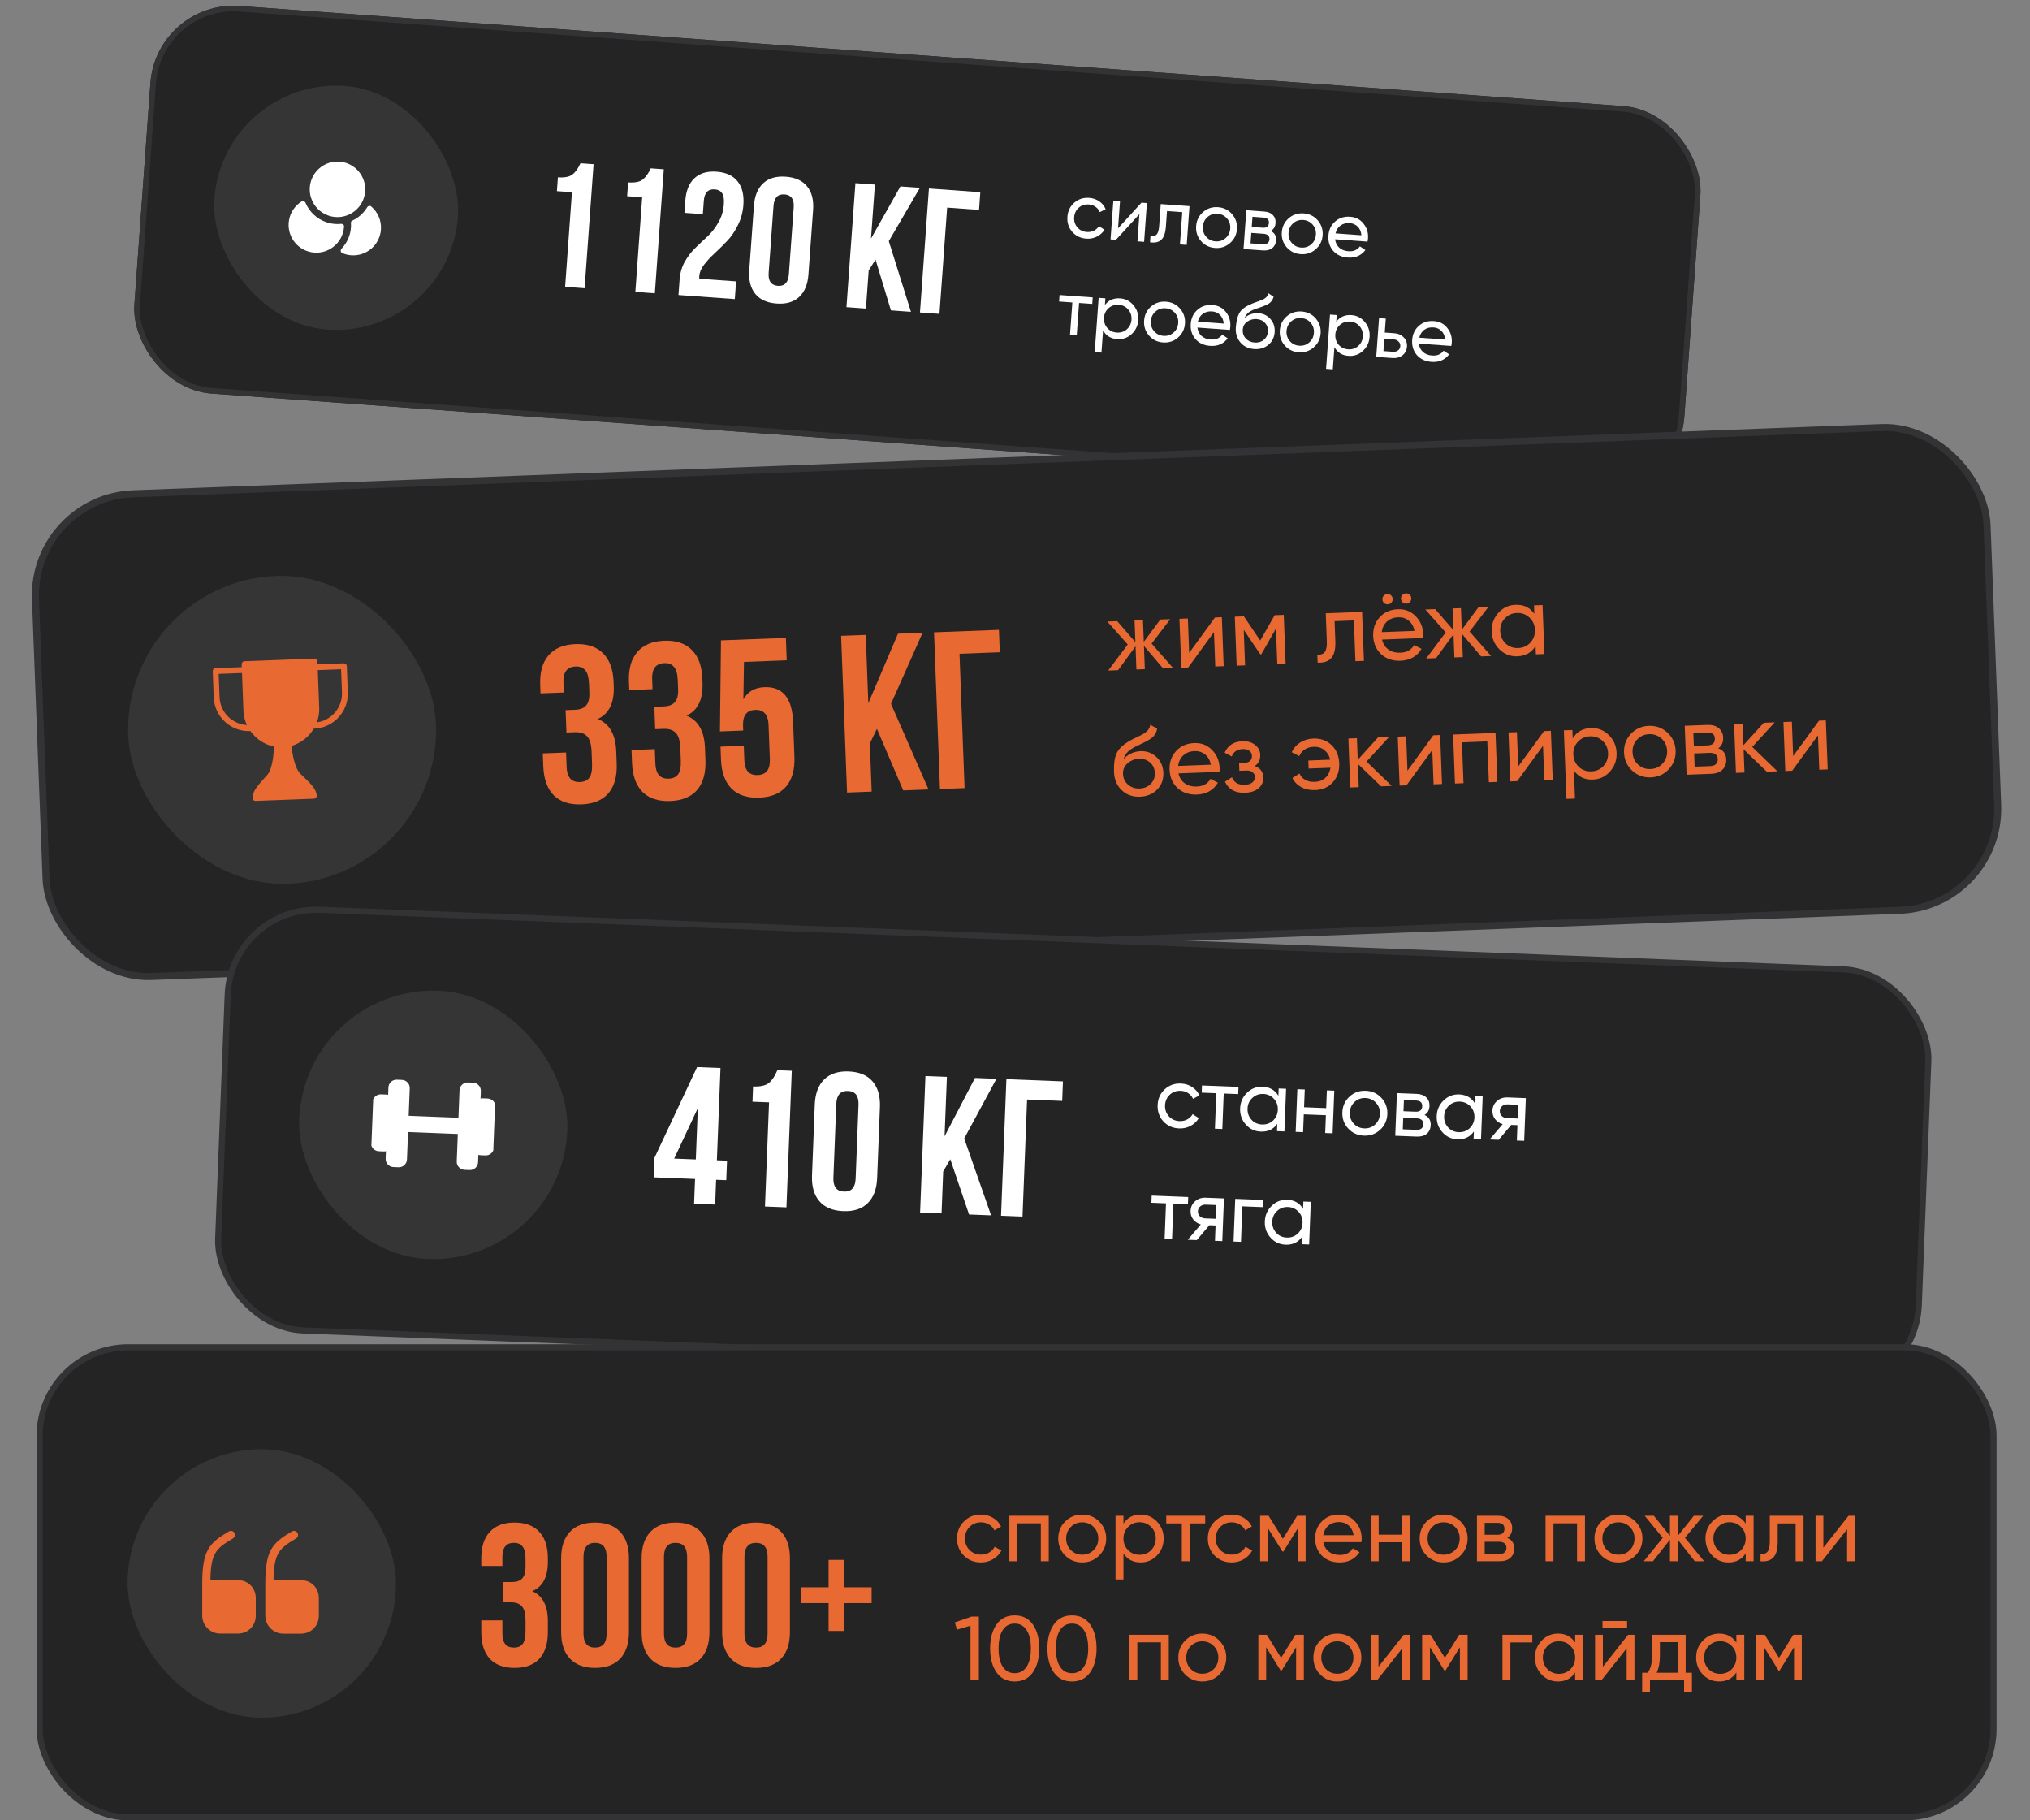 <?xml version="1.0" encoding="UTF-8"?> <svg xmlns="http://www.w3.org/2000/svg" width="290" height="260" viewBox="0 0 290 260" fill="none"><rect x="0" y="0" width="290" height="260" fill="#808080" stroke="none"/> <g clip-path="url(#clip0_1169_1313)"> <rect x="22.344" width="222" height="55.5" rx="11.893" transform="rotate(4.136 22.344 0)" fill="#242425"></rect> <rect x="31.881" y="11.024" width="34.886" height="34.886" rx="17.443" transform="rotate(4.136 31.881 11.024)" fill="#353536"></rect> <path d="M49.147 32.411C49.063 33.577 48.479 34.595 47.617 35.254C46.873 35.837 45.922 36.152 44.907 36.079C42.726 35.921 41.082 34.02 41.239 31.839C41.334 30.532 42.059 29.417 43.093 28.769C43.296 28.642 43.555 28.756 43.649 28.977C44.189 30.253 45.251 31.254 46.561 31.713C46.968 31.862 47.399 31.953 47.853 31.986C48.149 32.007 48.435 32.002 48.715 31.974C48.947 31.951 49.163 32.114 49.151 32.346C49.15 32.367 49.149 32.389 49.147 32.411Z" fill="white"></path> <path d="M52.165 27.329C52.128 27.843 51.993 28.33 51.783 28.766C51.245 29.879 50.206 30.692 48.976 30.934C48.64 31.003 48.288 31.023 47.925 30.997C47.563 30.971 47.217 30.9 46.894 30.784C45.712 30.367 44.8 29.413 44.428 28.234C44.283 27.773 44.22 27.271 44.257 26.757C44.415 24.576 46.316 22.932 48.497 23.089C50.678 23.247 52.323 25.148 52.165 27.329Z" fill="white"></path> <path d="M54.419 32.792C54.261 34.973 52.361 36.618 50.179 36.46C49.721 36.427 49.284 36.317 48.885 36.142C48.637 36.034 48.613 35.708 48.8 35.512C49.578 34.697 50.053 33.628 50.136 32.482C50.152 32.258 50.148 32.033 50.131 31.819V31.819C50.12 31.696 50.191 31.581 50.303 31.529C51.187 31.12 51.938 30.455 52.447 29.614C52.572 29.408 52.844 29.332 53.028 29.488C53.957 30.277 54.514 31.485 54.419 32.792Z" fill="white"></path> <path d="M79.557 27.299L79.7 25.326C80.662 25.395 81.358 25.259 81.79 24.917C82.222 24.575 82.599 24.043 82.923 23.32L84.796 23.456L83.514 41.169L80.731 40.968L81.708 27.455L79.557 27.299Z" fill="white"></path> <path d="M89.59 28.025L89.733 26.051C90.695 26.121 91.391 25.985 91.823 25.643C92.255 25.301 92.632 24.768 92.956 24.046L94.829 24.181L93.548 41.895L90.764 41.694L91.741 28.181L89.59 28.025Z" fill="white"></path> <path d="M103.408 29.177C103.463 28.418 103.374 27.886 103.142 27.581C102.928 27.26 102.585 27.082 102.112 27.048C101.151 26.979 100.628 27.526 100.544 28.69L100.406 30.588L97.775 30.398L97.899 28.677C98.003 27.243 98.436 26.172 99.2 25.464C99.965 24.739 101.022 24.426 102.371 24.523C103.721 24.621 104.722 25.083 105.374 25.91C106.028 26.721 106.303 27.843 106.199 29.277C106.125 30.306 105.86 31.27 105.405 32.17C104.967 33.071 104.445 33.831 103.841 34.448C103.254 35.067 102.669 35.644 102.088 36.179C101.507 36.713 101.001 37.262 100.57 37.824C100.157 38.371 99.932 38.906 99.894 39.429C99.882 39.597 99.881 39.724 99.892 39.81L105.156 40.191L104.973 42.721L96.925 42.139L97.083 39.963C97.152 39.001 97.401 38.138 97.83 37.371C98.276 36.59 98.791 35.923 99.374 35.372C99.957 34.803 100.54 34.252 101.121 33.718C101.704 33.166 102.209 32.507 102.638 31.741C103.083 30.977 103.34 30.122 103.408 29.177Z" fill="white"></path> <path d="M110.501 29.41L109.809 38.975C109.725 40.139 110.164 40.756 111.125 40.826C112.087 40.895 112.61 40.348 112.694 39.184L113.386 29.619C113.47 28.455 113.031 27.838 112.07 27.768C111.108 27.699 110.585 28.246 110.501 29.41ZM107.038 38.597L107.704 29.386C107.807 27.969 108.249 26.898 109.031 26.175C109.812 25.451 110.886 25.139 112.253 25.238C113.619 25.337 114.637 25.8 115.306 26.629C115.976 27.457 116.259 28.58 116.156 29.997L115.49 39.208C115.388 40.625 114.946 41.696 114.164 42.419C113.383 43.143 112.309 43.455 110.942 43.356C109.576 43.258 108.558 42.794 107.889 41.965C107.219 41.137 106.936 40.014 107.038 38.597Z" fill="white"></path> <path d="M127.273 44.334L125.076 37.078L124.098 38.635L123.705 44.076L120.921 43.874L122.202 26.161L124.986 26.362L124.428 34.08L128.63 26.626L131.413 26.827L126.971 34.442L130.132 44.541L127.273 44.334Z" fill="white"></path> <path d="M134.208 44.835L131.424 44.634L132.705 26.92L140.044 27.451L139.861 29.982L135.306 29.652L134.208 44.835Z" fill="white"></path> <path d="M155.187 34.086C154.353 34.026 153.679 33.699 153.166 33.105C152.653 32.505 152.426 31.791 152.486 30.964C152.546 30.137 152.872 29.467 153.466 28.954C154.06 28.433 154.774 28.203 155.608 28.263C156.154 28.302 156.635 28.471 157.052 28.768C157.468 29.058 157.768 29.432 157.95 29.89L157.108 30.297C156.989 29.991 156.788 29.739 156.506 29.541C156.231 29.343 155.909 29.231 155.54 29.204C154.986 29.164 154.508 29.319 154.104 29.668C153.707 30.025 153.489 30.48 153.449 31.034C153.409 31.58 153.56 32.058 153.902 32.469C154.251 32.872 154.702 33.094 155.256 33.134C155.625 33.161 155.963 33.1 156.271 32.952C156.579 32.796 156.821 32.576 156.997 32.292L157.782 32.827C157.506 33.252 157.138 33.578 156.676 33.804C156.215 34.031 155.718 34.125 155.187 34.086Z" fill="white"></path> <path d="M159.721 32.611L163.069 28.947L163.844 29.003L163.444 34.539L162.492 34.47L162.773 30.584L159.425 34.248L158.65 34.192L159.05 28.657L160.002 28.725L159.721 32.611Z" fill="white"></path> <path d="M165.82 29.146L169.927 29.443L169.527 34.979L168.563 34.909L168.897 30.303L166.715 30.146L166.552 32.404C166.488 33.29 166.265 33.908 165.884 34.259C165.503 34.602 164.972 34.716 164.29 34.6L164.356 33.692C164.736 33.772 165.026 33.707 165.227 33.499C165.428 33.284 165.549 32.888 165.591 32.312L165.82 29.146Z" fill="white"></path> <path d="M175.709 34.725C175.107 35.245 174.397 35.475 173.577 35.416C172.758 35.357 172.088 35.027 171.568 34.425C171.048 33.824 170.817 33.113 170.876 32.294C170.936 31.475 171.266 30.805 171.867 30.285C172.469 29.764 173.179 29.534 173.999 29.593C174.818 29.652 175.488 29.983 176.008 30.584C176.535 31.193 176.769 31.904 176.711 32.716C176.652 33.528 176.318 34.197 175.709 34.725ZM173.645 34.475C174.199 34.515 174.678 34.361 175.081 34.011C175.485 33.662 175.707 33.207 175.748 32.646C175.788 32.085 175.634 31.603 175.285 31.199C174.935 30.796 174.484 30.574 173.93 30.534C173.384 30.494 172.909 30.649 172.506 30.998C172.102 31.348 171.88 31.803 171.839 32.364C171.799 32.925 171.953 33.407 172.302 33.81C172.652 34.214 173.099 34.436 173.645 34.475Z" fill="white"></path> <path d="M181.538 32.987C182.09 33.264 182.343 33.713 182.298 34.333C182.264 34.805 182.081 35.174 181.751 35.44C181.42 35.698 180.975 35.807 180.414 35.766L177.646 35.566L178.046 30.03L180.593 30.214C181.139 30.254 181.553 30.421 181.836 30.716C182.127 31.012 182.255 31.388 182.222 31.846C182.184 32.377 181.956 32.758 181.538 32.987ZM180.486 31.075L178.925 30.962L178.82 32.412L180.381 32.525C180.942 32.566 181.24 32.339 181.276 31.844C181.31 31.372 181.047 31.115 180.486 31.075ZM178.65 34.759L180.422 34.887C180.702 34.908 180.921 34.857 181.078 34.734C181.243 34.613 181.334 34.43 181.352 34.187C181.368 33.958 181.303 33.775 181.158 33.639C181.02 33.495 180.81 33.413 180.53 33.393L178.758 33.265L178.65 34.759Z" fill="white"></path> <path d="M187.947 35.61C187.346 36.13 186.635 36.361 185.816 36.301C184.997 36.242 184.327 35.912 183.807 35.31C183.286 34.709 183.056 33.998 183.115 33.179C183.174 32.36 183.505 31.69 184.106 31.17C184.708 30.649 185.418 30.419 186.237 30.478C187.057 30.537 187.726 30.868 188.247 31.469C188.774 32.078 189.008 32.789 188.949 33.601C188.891 34.413 188.557 35.083 187.947 35.61ZM185.884 35.36C186.438 35.4 186.916 35.246 187.32 34.897C187.724 34.547 187.946 34.092 187.986 33.531C188.027 32.97 187.873 32.488 187.523 32.084C187.174 31.681 186.723 31.459 186.169 31.419C185.623 31.38 185.148 31.534 184.745 31.884C184.341 32.233 184.119 32.688 184.078 33.249C184.038 33.81 184.192 34.292 184.541 34.696C184.89 35.099 185.338 35.321 185.884 35.36Z" fill="white"></path> <path d="M195.367 34.51L190.728 34.175C190.789 34.669 190.986 35.069 191.32 35.375C191.655 35.674 192.088 35.842 192.619 35.881C193.35 35.934 193.901 35.703 194.272 35.188L195.058 35.712C194.451 36.507 193.609 36.865 192.531 36.787C191.661 36.724 190.964 36.399 190.443 35.812C189.937 35.212 189.715 34.495 189.775 33.661C189.836 32.819 190.155 32.145 190.734 31.638C191.313 31.123 192.03 30.897 192.886 30.959C193.698 31.017 194.338 31.353 194.805 31.966C195.282 32.564 195.49 33.269 195.431 34.081C195.421 34.221 195.4 34.364 195.367 34.51ZM192.821 31.867C192.311 31.83 191.873 31.943 191.505 32.206C191.145 32.469 190.906 32.845 190.789 33.333L194.487 33.601C194.442 33.086 194.268 32.676 193.964 32.372C193.659 32.068 193.278 31.9 192.821 31.867Z" fill="white"></path> <path d="M151.366 42.137L156.105 42.48L156.037 43.41L154.155 43.274L153.822 47.88L152.859 47.81L153.192 43.204L151.299 43.067L151.366 42.137Z" fill="white"></path> <path d="M160.015 42.618C160.79 42.674 161.43 43.006 161.935 43.614C162.44 44.222 162.663 44.928 162.605 45.732C162.546 46.544 162.223 47.215 161.636 47.743C161.057 48.265 160.376 48.498 159.593 48.442C158.678 48.375 158.007 47.96 157.58 47.194L157.351 50.361L156.388 50.291L156.949 42.541L157.912 42.611L157.843 43.563C158.376 42.867 159.099 42.552 160.015 42.618ZM159.539 47.503C160.093 47.543 160.571 47.388 160.975 47.039C161.379 46.675 161.602 46.216 161.642 45.663C161.682 45.102 161.528 44.62 161.179 44.216C160.83 43.805 160.379 43.579 159.826 43.539C159.265 43.499 158.782 43.657 158.378 44.013C157.974 44.362 157.752 44.818 157.712 45.379C157.672 45.932 157.826 46.418 158.174 46.837C158.523 47.24 158.978 47.462 159.539 47.503Z" fill="white"></path> <path d="M168.277 48.224C167.675 48.744 166.965 48.975 166.145 48.915C165.326 48.856 164.656 48.526 164.136 47.924C163.616 47.323 163.385 46.612 163.444 45.793C163.504 44.974 163.834 44.304 164.435 43.784C165.037 43.263 165.747 43.033 166.567 43.092C167.386 43.151 168.056 43.482 168.576 44.083C169.103 44.693 169.338 45.403 169.279 46.215C169.22 47.027 168.886 47.697 168.277 48.224ZM166.214 47.974C166.767 48.014 167.246 47.86 167.649 47.511C168.053 47.161 168.275 46.706 168.316 46.145C168.356 45.584 168.202 45.102 167.853 44.699C167.504 44.295 167.052 44.073 166.499 44.033C165.952 43.993 165.477 44.148 165.074 44.498C164.67 44.847 164.448 45.302 164.408 45.863C164.367 46.424 164.521 46.906 164.87 47.31C165.22 47.713 165.667 47.935 166.214 47.974Z" fill="white"></path> <path d="M175.696 47.124L171.058 46.789C171.118 47.283 171.316 47.683 171.65 47.989C171.984 48.288 172.417 48.456 172.949 48.495C173.679 48.548 174.23 48.317 174.601 47.802L175.387 48.326C174.78 49.121 173.938 49.479 172.861 49.401C171.99 49.338 171.294 49.013 170.772 48.426C170.267 47.826 170.044 47.109 170.104 46.275C170.165 45.433 170.485 44.759 171.063 44.252C171.642 43.737 172.359 43.511 173.216 43.573C174.027 43.632 174.667 43.967 175.135 44.58C175.611 45.178 175.82 45.883 175.761 46.695C175.751 46.835 175.729 46.978 175.696 47.124ZM173.15 44.481C172.641 44.444 172.202 44.557 171.834 44.82C171.474 45.083 171.235 45.459 171.118 45.947L174.816 46.215C174.772 45.7 174.597 45.29 174.293 44.986C173.988 44.682 173.607 44.514 173.15 44.481Z" fill="white"></path> <path d="M179.161 49.857C178.341 49.797 177.685 49.479 177.193 48.902C176.701 48.317 176.486 47.604 176.546 46.763C176.615 45.811 176.804 45.094 177.114 44.611C177.431 44.123 178.033 43.702 178.919 43.351C178.965 43.332 179.018 43.31 179.079 43.285C179.148 43.26 179.228 43.232 179.319 43.202C179.418 43.164 179.502 43.133 179.571 43.109L180.188 42.886C180.8 42.634 181.139 42.302 181.206 41.892L181.949 42.39C181.878 42.645 181.778 42.846 181.649 42.992C181.641 43.006 181.616 43.038 181.575 43.087C181.535 43.128 181.507 43.16 181.491 43.181C181.475 43.194 181.447 43.218 181.408 43.253C181.376 43.28 181.341 43.307 181.302 43.334C181.27 43.361 181.227 43.388 181.173 43.414C180.888 43.564 180.684 43.66 180.563 43.703C180.517 43.722 180.467 43.741 180.414 43.76C180.368 43.779 180.33 43.794 180.299 43.807C180.269 43.819 180.246 43.829 180.23 43.835L179.854 43.964L179.489 44.082C178.979 44.26 178.598 44.452 178.346 44.656C178.094 44.86 177.904 45.129 177.776 45.461C178.025 45.197 178.328 45.004 178.686 44.881C179.051 44.759 179.418 44.711 179.787 44.738C180.488 44.789 181.058 45.067 181.496 45.574C181.948 46.089 182.148 46.715 182.094 47.453C182.04 48.206 181.737 48.811 181.184 49.268C180.625 49.718 179.95 49.914 179.161 49.857ZM181.131 47.384C181.167 46.889 181.034 46.475 180.731 46.142C180.437 45.801 180.028 45.612 179.504 45.575C179.039 45.541 178.6 45.661 178.187 45.935C177.788 46.211 177.572 46.589 177.537 47.068C177.501 47.57 177.644 47.996 177.968 48.346C178.291 48.696 178.711 48.889 179.228 48.927C179.752 48.965 180.188 48.837 180.535 48.543C180.898 48.25 181.096 47.864 181.131 47.384Z" fill="white"></path> <path d="M187.662 49.626C187.06 50.146 186.35 50.377 185.531 50.317C184.711 50.258 184.042 49.928 183.521 49.326C183.001 48.725 182.77 48.014 182.83 47.195C182.889 46.376 183.219 45.706 183.821 45.186C184.422 44.665 185.133 44.435 185.952 44.494C186.771 44.553 187.441 44.883 187.961 45.485C188.489 46.094 188.723 46.805 188.664 47.617C188.605 48.429 188.271 49.098 187.662 49.626ZM185.599 49.376C186.152 49.416 186.631 49.262 187.035 48.913C187.438 48.563 187.66 48.108 187.701 47.547C187.741 46.986 187.587 46.504 187.238 46.1C186.889 45.697 186.437 45.475 185.884 45.435C185.338 45.395 184.863 45.55 184.459 45.9C184.055 46.249 183.833 46.704 183.793 47.265C183.752 47.826 183.907 48.308 184.256 48.712C184.605 49.115 185.053 49.337 185.599 49.376Z" fill="white"></path> <path d="M193.066 45.008C193.841 45.064 194.481 45.396 194.986 46.004C195.491 46.612 195.714 47.318 195.656 48.123C195.597 48.934 195.274 49.605 194.687 50.134C194.108 50.656 193.427 50.888 192.645 50.832C191.729 50.766 191.058 50.35 190.631 49.584L190.402 52.751L189.439 52.681L190 44.931L190.963 45.001L190.894 45.953C191.427 45.257 192.15 44.942 193.066 45.008ZM192.59 49.893C193.144 49.933 193.622 49.778 194.026 49.429C194.431 49.065 194.653 48.606 194.693 48.053C194.734 47.492 194.579 47.01 194.23 46.606C193.881 46.195 193.43 45.969 192.877 45.929C192.316 45.889 191.833 46.047 191.429 46.404C191.025 46.753 190.803 47.208 190.763 47.769C190.723 48.322 190.877 48.808 191.225 49.227C191.574 49.63 192.029 49.852 192.59 49.893Z" fill="white"></path> <path d="M197.825 47.5L199.197 47.6C199.751 47.64 200.197 47.839 200.534 48.197C200.88 48.549 201.034 48.986 200.996 49.51C200.958 50.034 200.742 50.449 200.349 50.755C199.957 51.053 199.487 51.182 198.941 51.142L196.605 50.974L197.006 45.438L197.969 45.508L197.825 47.5ZM197.633 50.146L199.006 50.246C199.287 50.266 199.525 50.202 199.721 50.053C199.917 49.904 200.025 49.7 200.044 49.441C200.062 49.183 199.982 48.966 199.801 48.79C199.629 48.606 199.407 48.505 199.133 48.485L197.761 48.386L197.633 50.146Z" fill="white"></path> <path d="M207.331 49.412L202.692 49.077C202.753 49.571 202.95 49.971 203.284 50.277C203.619 50.576 204.052 50.744 204.583 50.783C205.314 50.835 205.865 50.604 206.236 50.09L207.022 50.614C206.415 51.408 205.573 51.767 204.496 51.689C203.625 51.626 202.928 51.301 202.407 50.714C201.901 50.114 201.679 49.397 201.739 48.562C201.8 47.721 202.12 47.047 202.698 46.54C203.277 46.025 203.994 45.799 204.85 45.861C205.662 45.919 206.302 46.255 206.77 46.867C207.246 47.466 207.454 48.171 207.396 48.983C207.385 49.123 207.364 49.266 207.331 49.412ZM204.785 46.768C204.275 46.732 203.837 46.844 203.469 47.107C203.109 47.371 202.87 47.747 202.753 48.235L206.451 48.503C206.407 47.987 206.232 47.578 205.928 47.274C205.623 46.97 205.242 46.801 204.785 46.768Z" fill="white"></path> </g> <rect x="22.711" y="0.424" width="221.207" height="54.707" rx="11.496" transform="rotate(4.136 22.711 0.424)" stroke="#333335" stroke-width="0.793"></rect> <rect x="4.519" y="71.078" width="279" height="69" rx="14.5" transform="rotate(-2.169 4.519 71.078)" fill="#242425"></rect> <rect x="17.483" y="83.096" width="44" height="44" rx="22" transform="rotate(-2.169 17.483 83.096)" fill="#353536"></rect> <g clip-path="url(#clip1_1169_1313)"> <path d="M49.113 94.741L45.366 94.883L45.35 94.466C45.342 94.237 45.148 94.057 44.918 94.066L34.925 94.444C34.695 94.453 34.516 94.647 34.525 94.876L34.54 95.293L30.793 95.435C30.563 95.444 30.384 95.637 30.392 95.867L30.535 99.614C30.639 102.37 32.965 104.526 35.72 104.421C35.737 104.421 35.751 104.413 35.766 104.41C36.56 105.531 37.762 106.346 39.128 106.633C39.115 107.676 38.931 109.855 38.161 110.71L37.944 110.95C36.843 112.169 36.047 113.05 36.083 113.998C36.092 114.228 36.285 114.407 36.515 114.398L44.842 114.083C45.072 114.074 45.252 113.881 45.243 113.651C45.207 112.703 44.347 111.885 43.157 110.753L42.922 110.529C42.09 109.735 41.742 107.576 41.65 106.537C42.991 106.148 44.127 105.244 44.834 104.066C44.849 104.068 44.864 104.075 44.88 104.074C47.636 103.97 49.792 101.644 49.687 98.889L49.545 95.141C49.537 94.912 49.343 94.732 49.113 94.741ZM31.367 99.583L31.241 96.252L34.572 96.126L34.777 101.538C34.804 102.255 34.98 102.939 35.271 103.563C33.165 103.43 31.449 101.736 31.367 99.583ZM48.855 98.92C48.936 101.074 47.353 102.893 45.264 103.184C45.506 102.541 45.63 101.846 45.603 101.128L45.398 95.716L48.728 95.589L48.855 98.92Z" fill="#E96933"></path> </g> <path d="M84.194 98.935L84.147 97.688C84.11 96.728 83.925 96.074 83.592 95.723C83.279 95.351 82.824 95.176 82.227 95.199C81.012 95.245 80.432 96.003 80.488 97.474L80.542 98.913L77.217 99.039L77.171 97.824C77.102 96.012 77.497 94.609 78.356 93.616C79.215 92.601 80.496 92.062 82.202 91.997C83.907 91.933 85.226 92.374 86.159 93.32C87.09 94.246 87.591 95.615 87.659 97.427L87.681 98.002C87.771 100.39 87.009 101.956 85.393 102.7C87.062 103.363 87.942 104.899 88.033 107.308L88.1 109.066C88.169 110.878 87.774 112.292 86.916 113.306C86.057 114.299 84.774 114.828 83.069 114.893C81.364 114.957 80.045 114.527 79.113 113.602C78.181 112.655 77.68 111.276 77.612 109.464L77.541 107.609L80.867 107.483L80.946 109.561C81.001 111.032 81.637 111.745 82.852 111.699C83.449 111.676 83.89 111.478 84.174 111.104C84.48 110.708 84.614 110.042 84.579 109.104L84.512 107.345C84.474 106.322 84.265 105.604 83.886 105.191C83.507 104.757 82.912 104.555 82.102 104.586L80.919 104.631L80.798 101.433L82.173 101.381C82.876 101.354 83.392 101.153 83.719 100.778C84.068 100.402 84.226 99.788 84.194 98.935Z" fill="#E96933"></path> <path d="M96.872 98.455L96.825 97.208C96.789 96.248 96.604 95.593 96.27 95.243C95.957 94.871 95.502 94.696 94.905 94.718C93.69 94.764 93.111 95.523 93.166 96.994L93.221 98.433L89.895 98.559L89.849 97.344C89.781 95.532 90.176 94.129 91.035 93.136C91.893 92.121 93.175 91.582 94.88 91.517C96.586 91.453 97.905 91.894 98.837 92.84C99.769 93.766 100.269 95.134 100.338 96.946L100.359 97.522C100.45 99.91 99.687 101.476 98.072 102.22C99.74 102.883 100.621 104.418 100.712 106.827L100.778 108.586C100.847 110.398 100.452 111.811 99.594 112.826C98.735 113.819 97.453 114.348 95.747 114.413C94.042 114.477 92.723 114.047 91.792 113.121C90.859 112.175 90.359 110.795 90.29 108.983L90.22 107.129L93.545 107.003L93.624 109.081C93.68 110.552 94.315 111.265 95.53 111.219C96.127 111.196 96.568 110.998 96.853 110.624C97.158 110.228 97.293 109.561 97.257 108.623L97.191 106.865C97.152 105.841 96.943 105.123 96.565 104.711C96.185 104.277 95.591 104.075 94.781 104.106L93.597 104.151L93.476 100.953L94.851 100.901C95.555 100.874 96.07 100.673 96.398 100.298C96.746 99.922 96.904 99.307 96.872 98.455Z" fill="#E96933"></path> <path d="M102.93 106.647L106.256 106.521L106.334 108.6C106.389 110.049 107.024 110.751 108.239 110.705C109.455 110.659 110.035 109.911 109.98 108.462L109.793 103.537C109.738 102.066 109.102 101.354 107.887 101.4C106.672 101.446 106.092 102.204 106.148 103.675L106.173 104.347L102.848 104.473L102.996 91.466L112.269 91.115L112.39 94.312L106.282 94.544L106.197 99.895C106.817 98.782 107.819 98.2 109.205 98.148C111.806 98.049 113.171 99.705 113.3 103.116L113.489 108.105C113.557 109.917 113.163 111.33 112.304 112.345C111.445 113.338 110.163 113.867 108.458 113.931C106.752 113.996 105.434 113.565 104.502 112.64C103.57 111.693 103.069 110.314 103 108.502L102.93 106.647Z" fill="#E96933"></path> <path d="M129.034 112.896L125.274 104.104L124.264 106.191L124.525 113.067L121.007 113.2L120.16 90.816L123.677 90.683L124.046 100.436L128.282 90.508L131.799 90.375L127.285 100.537L132.647 112.759L129.034 112.896Z" fill="#E96933"></path> <path d="M137.797 112.564L134.28 112.697L133.432 90.313L142.705 89.962L142.826 93.16L137.071 93.378L137.797 112.564Z" fill="#E96933"></path> <path d="M164.516 91.926L167.591 95.424L166.164 95.478L163.422 92.261L163.548 95.577L162.345 95.623L162.219 92.307L159.728 95.722L158.315 95.775L161.103 92.055L158.19 88.775L159.603 88.722L162.197 91.719L162.08 88.628L163.283 88.582L163.4 91.674L165.759 88.488L167.186 88.434L164.516 91.926Z" fill="#E96933"></path> <path d="M169.88 93.25L173.569 88.193L174.548 88.156L174.813 95.15L173.61 95.196L173.424 90.285L169.735 95.343L168.755 95.38L168.49 88.385L169.694 88.339L169.88 93.25Z" fill="#E96933"></path> <path d="M182.095 87.87L183.396 87.82L183.661 94.815L182.472 94.86L182.279 89.782L180.19 93.448L180.037 93.454L177.677 89.956L177.869 95.035L176.666 95.08L176.401 88.085L177.702 88.036L180.032 91.492L182.095 87.87Z" fill="#E96933"></path> <path d="M189.395 87.593L194.585 87.397L194.85 94.392L193.633 94.438L193.412 88.618L190.656 88.722L190.765 91.576C190.807 92.695 190.613 93.501 190.184 93.994C189.754 94.477 189.103 94.693 188.233 94.642L188.189 93.495C188.677 93.542 189.032 93.421 189.254 93.132C189.477 92.835 189.574 92.322 189.546 91.594L189.395 87.593Z" fill="#E96933"></path> <path d="M198.764 86.09C198.63 86.235 198.46 86.311 198.255 86.319C198.049 86.327 197.87 86.263 197.715 86.129C197.569 85.985 197.493 85.811 197.485 85.606C197.477 85.4 197.541 85.225 197.675 85.08C197.819 84.934 197.994 84.858 198.199 84.85C198.404 84.842 198.579 84.906 198.724 85.04C198.87 85.175 198.946 85.345 198.954 85.55C198.962 85.755 198.898 85.935 198.764 86.09ZM201.422 85.989C201.288 86.134 201.118 86.21 200.913 86.218C200.707 86.226 200.528 86.163 200.373 86.028C200.228 85.885 200.151 85.71 200.143 85.505C200.135 85.3 200.199 85.124 200.333 84.979C200.477 84.834 200.652 84.757 200.857 84.749C201.062 84.742 201.237 84.805 201.383 84.939C201.528 85.074 201.604 85.244 201.612 85.449C201.62 85.654 201.557 85.834 201.422 85.989ZM203.298 91.129L197.436 91.352C197.581 91.963 197.884 92.437 198.345 92.774C198.806 93.102 199.372 93.254 200.043 93.228C200.967 93.193 201.625 92.827 202.019 92.131L203.077 92.679C202.426 93.759 201.42 94.325 200.059 94.376C198.958 94.418 198.041 94.107 197.306 93.444C196.589 92.761 196.21 91.893 196.17 90.839C196.13 89.776 196.437 88.886 197.092 88.17C197.746 87.445 198.614 87.062 199.696 87.021C200.722 86.982 201.571 87.314 202.242 88.017C202.921 88.701 203.281 89.556 203.32 90.582C203.326 90.76 203.319 90.942 203.298 91.129ZM199.74 88.168C199.096 88.192 198.562 88.395 198.137 88.775C197.722 89.155 197.475 89.659 197.396 90.288L202.069 90.111C201.942 89.472 201.666 88.982 201.243 88.644C200.819 88.305 200.318 88.146 199.74 88.168Z" fill="#E96933"></path> <path d="M209.943 90.205L213.017 93.704L211.59 93.757L208.849 90.541L208.974 93.857L207.771 93.902L207.645 90.587L205.155 94.001L203.742 94.055L206.529 90.335L203.617 87.055L205.03 87.001L207.623 89.999L207.506 86.907L208.709 86.862L208.826 89.953L211.185 86.768L212.612 86.714L209.943 90.205Z" fill="#E96933"></path> <path d="M219.194 87.669L219.149 86.466L220.366 86.42L220.631 93.415L219.413 93.461L219.368 92.258C218.806 93.204 217.942 93.699 216.776 93.743C215.788 93.781 214.939 93.458 214.232 92.775C213.514 92.083 213.136 91.224 213.097 90.198C213.059 89.181 213.371 88.301 214.034 87.557C214.697 86.812 215.518 86.422 216.498 86.385C217.663 86.34 218.562 86.769 219.194 87.669ZM216.886 92.562C217.594 92.535 218.178 92.275 218.635 91.781C219.092 91.269 219.308 90.663 219.281 89.964C219.254 89.255 218.994 88.672 218.5 88.214C218.006 87.747 217.405 87.527 216.696 87.554C215.996 87.58 215.418 87.845 214.961 88.348C214.503 88.842 214.288 89.443 214.315 90.152C214.341 90.851 214.602 91.439 215.096 91.915C215.59 92.373 216.186 92.589 216.886 92.562Z" fill="#E96933"></path> <path d="M162.851 113.799C161.816 113.838 160.949 113.53 160.252 112.874C159.554 112.21 159.185 111.346 159.145 110.282C159.1 109.079 159.237 108.154 159.558 107.507C159.888 106.85 160.584 106.24 161.647 105.676C161.701 105.646 161.766 105.611 161.839 105.571C161.921 105.53 162.018 105.485 162.128 105.434C162.247 105.373 162.348 105.323 162.43 105.282L163.173 104.918C163.905 104.517 164.284 104.054 164.311 103.53L165.312 104.052C165.259 104.381 165.161 104.647 165.02 104.848C165.011 104.867 164.985 104.91 164.94 104.977C164.896 105.035 164.865 105.078 164.847 105.107C164.829 105.126 164.798 105.16 164.753 105.208C164.717 105.247 164.677 105.286 164.631 105.325C164.596 105.364 164.546 105.403 164.482 105.443C164.145 105.67 163.903 105.82 163.756 105.891C163.701 105.921 163.642 105.951 163.578 105.981C163.523 106.012 163.477 106.037 163.44 106.057C163.404 106.077 163.376 106.092 163.358 106.102L162.904 106.315L162.463 106.514C161.848 106.808 161.397 107.101 161.109 107.392C160.821 107.683 160.62 108.046 160.506 108.479C160.782 108.114 161.135 107.83 161.566 107.627C162.007 107.423 162.46 107.313 162.927 107.295C163.813 107.261 164.566 107.532 165.185 108.106C165.824 108.689 166.161 109.447 166.196 110.379C166.232 111.331 165.935 112.131 165.306 112.781C164.667 113.422 163.849 113.761 162.851 113.799ZM164.979 110.426C164.955 109.801 164.731 109.3 164.305 108.924C163.889 108.538 163.35 108.358 162.688 108.383C162.1 108.405 161.566 108.617 161.087 109.018C160.625 109.418 160.406 109.922 160.429 110.528C160.453 111.162 160.692 111.676 161.146 112.07C161.6 112.464 162.153 112.648 162.806 112.623C163.469 112.598 163.997 112.377 164.392 111.961C164.806 111.544 165.002 111.032 164.979 110.426Z" fill="#E96933"></path> <path d="M174.21 110.244L168.348 110.466C168.493 111.077 168.795 111.551 169.257 111.889C169.717 112.217 170.283 112.368 170.955 112.343C171.878 112.308 172.537 111.942 172.931 111.245L173.988 111.794C173.338 112.874 172.332 113.439 170.97 113.491C169.87 113.533 168.952 113.222 168.217 112.559C167.5 111.876 167.122 111.008 167.082 109.954C167.041 108.89 167.349 108.001 168.003 107.285C168.658 106.56 169.526 106.176 170.608 106.135C171.634 106.097 172.482 106.429 173.153 107.132C173.833 107.816 174.192 108.671 174.231 109.697C174.238 109.874 174.231 110.056 174.21 110.244ZM170.651 107.283C170.008 107.307 169.474 107.509 169.049 107.89C168.634 108.27 168.387 108.774 168.308 109.403L172.98 109.226C172.853 108.586 172.578 108.097 172.154 107.758C171.73 107.419 171.229 107.261 170.651 107.283Z" fill="#E96933"></path> <path d="M179.254 109.409C180.04 109.706 180.448 110.246 180.478 111.029C180.501 111.636 180.282 112.148 179.821 112.567C179.361 112.977 178.711 113.198 177.871 113.23C176.472 113.283 175.514 112.759 174.996 111.657L175.994 111.017C176.284 111.772 176.9 112.132 177.842 112.096C178.299 112.079 178.655 111.967 178.908 111.761C179.162 111.556 179.283 111.29 179.27 110.963C179.26 110.683 179.144 110.459 178.923 110.29C178.711 110.12 178.428 110.042 178.073 110.056L177.052 110.094L177.01 108.989L177.766 108.961C178.12 108.947 178.392 108.853 178.581 108.678C178.771 108.493 178.859 108.251 178.848 107.953C178.836 107.645 178.711 107.407 178.471 107.239C178.231 107.061 177.915 106.98 177.523 106.994C176.739 107.024 176.22 107.375 175.966 108.048L174.951 107.512C175.406 106.467 176.249 105.922 177.481 105.875C178.227 105.847 178.831 106.02 179.293 106.395C179.765 106.76 180.012 107.232 180.034 107.81C180.06 108.519 179.8 109.052 179.254 109.409Z" fill="#E96933"></path> <path d="M187.613 105.491C188.667 105.451 189.538 105.764 190.226 106.429C190.915 107.094 191.279 107.963 191.32 109.036C191.36 110.09 191.062 110.983 190.427 111.717C189.791 112.433 188.941 112.81 187.878 112.851C187.132 112.879 186.473 112.74 185.901 112.435C185.328 112.121 184.905 111.684 184.632 111.124L185.645 110.483C185.809 110.87 186.082 111.172 186.463 111.391C186.845 111.601 187.302 111.696 187.833 111.676C188.439 111.653 188.941 111.461 189.338 111.1C189.735 110.73 189.979 110.249 190.068 109.657L186.949 109.776L186.905 108.628L190.025 108.51C189.891 107.927 189.612 107.471 189.189 107.141C188.774 106.802 188.268 106.643 187.671 106.666C187.177 106.685 186.748 106.813 186.383 107.051C186.028 107.289 185.769 107.607 185.607 108.005L184.535 107.443C184.793 106.864 185.196 106.4 185.743 106.053C186.29 105.705 186.913 105.518 187.613 105.491Z" fill="#E96933"></path> <path d="M195.22 108.776L198.812 112.254L197.301 112.312L193.986 109.117L194.112 112.432L192.894 112.479L192.629 105.484L193.847 105.437L193.964 108.529L196.868 105.323L198.435 105.264L195.22 108.776Z" fill="#E96933"></path> <path d="M201.068 110.081L204.757 105.024L205.737 104.987L206.002 111.982L204.799 112.028L204.613 107.117L200.923 112.174L199.944 112.212L199.679 105.217L200.882 105.171L201.068 110.081Z" fill="#E96933"></path> <path d="M207.589 104.917L213.647 104.688L213.912 111.682L212.695 111.729L212.474 105.895L208.851 106.032L209.072 111.866L207.854 111.912L207.589 104.917Z" fill="#E96933"></path> <path d="M216.889 109.482L220.578 104.425L221.557 104.388L221.822 111.383L220.619 111.428L220.433 106.518L216.744 111.575L215.765 111.612L215.5 104.617L216.703 104.572L216.889 109.482Z" fill="#E96933"></path> <path d="M227.264 103.99C228.244 103.953 229.092 104.28 229.809 104.972C230.527 105.664 230.905 106.518 230.943 107.535C230.982 108.561 230.67 109.446 230.007 110.19C229.353 110.925 228.532 111.311 227.543 111.348C226.387 111.392 225.488 110.964 224.847 110.063L224.998 114.065L223.781 114.111L223.41 104.318L224.627 104.272L224.673 105.475C225.244 104.528 226.108 104.033 227.264 103.99ZM227.345 110.179C228.044 110.153 228.623 109.892 229.081 109.399C229.537 108.886 229.753 108.281 229.726 107.581C229.699 106.872 229.439 106.289 228.945 105.831C228.451 105.364 227.855 105.144 227.155 105.171C226.446 105.197 225.863 105.462 225.406 105.965C224.948 106.459 224.733 107.06 224.76 107.769C224.786 108.469 225.047 109.057 225.541 109.533C226.035 109.99 226.636 110.206 227.345 110.179Z" fill="#E96933"></path> <path d="M238.398 109.872C237.717 110.608 236.858 110.996 235.823 111.035C234.787 111.074 233.902 110.753 233.166 110.071C232.431 109.389 232.043 108.53 232.004 107.495C231.965 106.46 232.286 105.574 232.968 104.838C233.65 104.103 234.509 103.715 235.544 103.676C236.579 103.637 237.465 103.958 238.2 104.64C238.946 105.331 239.338 106.19 239.377 107.216C239.415 108.241 239.089 109.127 238.398 109.872ZM235.778 109.846C236.477 109.819 237.056 109.559 237.513 109.065C237.971 108.572 238.186 107.97 238.16 107.262C238.133 106.553 237.872 105.97 237.379 105.512C236.885 105.054 236.288 104.839 235.589 104.865C234.899 104.891 234.325 105.151 233.867 105.645C233.41 106.139 233.194 106.74 233.221 107.449C233.248 108.157 233.508 108.741 234.002 109.198C234.496 109.656 235.087 109.872 235.778 109.846Z" fill="#E96933"></path> <path d="M245.466 106.887C246.196 107.158 246.575 107.685 246.605 108.469C246.628 109.066 246.45 109.553 246.072 109.932C245.694 110.301 245.15 110.499 244.441 110.526L240.944 110.659L240.679 103.664L243.897 103.542C244.587 103.516 245.13 103.668 245.525 103.999C245.93 104.329 246.143 104.783 246.165 105.361C246.191 106.033 245.958 106.541 245.466 106.887ZM243.882 104.635L241.909 104.71L241.979 106.543L243.951 106.468C244.66 106.441 245.003 106.115 244.979 105.49C244.957 104.893 244.591 104.608 243.882 104.635ZM242.091 109.508L244.33 109.424C244.684 109.41 244.951 109.316 245.132 109.141C245.321 108.966 245.41 108.724 245.398 108.416C245.387 108.127 245.281 107.907 245.079 107.756C244.886 107.595 244.613 107.522 244.258 107.535L242.02 107.62L242.091 109.508Z" fill="#E96933"></path> <path d="M250.319 106.689L253.911 110.168L252.4 110.225L249.085 107.03L249.211 110.346L247.994 110.392L247.729 103.397L248.946 103.351L249.063 106.442L251.968 103.236L253.534 103.177L250.319 106.689Z" fill="#E96933"></path> <path d="M256.167 107.995L259.857 102.937L260.836 102.9L261.101 109.895L259.898 109.941L259.712 105.03L256.023 110.088L255.043 110.125L254.778 103.13L255.981 103.084L256.167 107.995Z" fill="#E96933"></path> <rect x="4.519" y="71.078" width="279" height="69" rx="14.5" transform="rotate(-2.169 4.519 71.078)" stroke="#333335"></rect> <rect x="33.025" y="129.452" width="243.129" height="60.129" rx="12.636" transform="rotate(2.239 33.025 129.452)" fill="#242425"></rect> <rect x="43.484" y="140.762" width="38.343" height="38.343" rx="19.171" transform="rotate(2.239 43.484 140.762)" fill="#353536"></rect> <g clip-path="url(#clip2_1169_1313)"> <path d="M54.857 164.027L54.131 163.998C53.73 163.983 53.418 163.645 53.434 163.244L53.661 157.439C53.676 157.039 54.014 156.726 54.415 156.742L55.14 156.77C55.541 156.786 55.853 157.124 55.837 157.524L55.611 163.33C55.595 163.73 55.257 164.043 54.857 164.027Z" fill="white" stroke="white" stroke-width="0.871" stroke-miterlimit="10" stroke-linecap="round" stroke-linejoin="round"></path> <path d="M56.949 166.289L56.223 166.26C55.822 166.245 55.51 165.907 55.526 165.506L55.923 155.348C55.938 154.947 56.276 154.635 56.677 154.65L57.402 154.679C57.803 154.694 58.115 155.032 58.1 155.433L57.703 165.592C57.687 165.992 57.349 166.305 56.949 166.289Z" fill="white" stroke="white" stroke-width="0.871" stroke-miterlimit="10" stroke-linecap="round" stroke-linejoin="round"></path> <path d="M68.644 164.566L69.369 164.594C69.77 164.61 70.108 164.298 70.123 163.897L70.35 158.092C70.366 157.691 70.053 157.354 69.653 157.338L68.927 157.309C68.527 157.294 68.189 157.606 68.173 158.007L67.946 163.812C67.931 164.212 68.243 164.55 68.644 164.566Z" fill="white" stroke="white" stroke-width="0.871" stroke-miterlimit="10" stroke-linecap="round" stroke-linejoin="round"></path> <path d="M66.382 166.658L67.107 166.686C67.508 166.702 67.846 166.389 67.861 165.989L68.258 155.83C68.274 155.429 67.962 155.091 67.561 155.076L66.835 155.047C66.435 155.032 66.097 155.344 66.082 155.745L65.684 165.904C65.669 166.304 65.981 166.642 66.382 166.658Z" fill="white" stroke="white" stroke-width="0.871" stroke-miterlimit="10" stroke-linecap="round" stroke-linejoin="round"></path> <path d="M65.912 160.099L57.93 159.786L57.873 161.238L65.855 161.55L65.912 160.099Z" fill="white" stroke="white" stroke-width="0.871" stroke-miterlimit="10" stroke-linecap="round" stroke-linejoin="round"></path> </g> <path d="M93.386 168.163L93.495 165.376L99.583 152.414L102.927 152.545L102.411 165.725L103.86 165.781L103.751 168.568L102.302 168.511L102.164 172.05L99.155 171.932L99.293 168.394L93.386 168.163ZM96.309 165.486L99.402 165.607L99.688 158.279L96.309 165.486Z" fill="white"></path> <path d="M107.496 157.356L107.581 155.183C108.64 155.224 109.4 155.049 109.862 154.658C110.324 154.267 110.719 153.668 111.049 152.862L113.111 152.943L112.348 172.448L109.283 172.328L109.865 157.449L107.496 157.356Z" fill="white"></path> <path d="M119.469 157.685L119.057 168.217C119.007 169.499 119.511 170.161 120.57 170.202C121.629 170.244 122.184 169.623 122.234 168.342L122.645 157.809C122.696 156.527 122.191 155.865 121.132 155.824C120.074 155.783 119.519 156.403 119.469 157.685ZM116 167.903L116.396 157.76C116.457 156.199 116.904 155.008 117.736 154.184C118.568 153.361 119.737 152.979 121.241 153.038C122.746 153.096 123.881 153.569 124.646 154.454C125.412 155.34 125.764 156.563 125.703 158.124L125.306 168.266C125.245 169.827 124.799 171.019 123.967 171.842C123.134 172.665 121.966 173.047 120.461 172.989C118.957 172.93 117.822 172.457 117.056 171.572C116.291 170.686 115.939 169.463 116 167.903Z" fill="white"></path> <path d="M138.436 173.468L135.758 165.577L134.741 167.324L134.507 173.314L131.442 173.195L132.204 153.689L135.27 153.809L134.937 162.308L139.282 153.966L142.347 154.086L137.744 162.613L141.585 173.591L138.436 173.468Z" fill="white"></path> <path d="M146.072 173.767L143.007 173.647L143.77 154.142L151.851 154.457L151.742 157.244L146.726 157.048L146.072 173.767Z" fill="white"></path> <path d="M168.455 161.176C167.537 161.14 166.784 160.805 166.199 160.172C165.613 159.53 165.338 158.754 165.374 157.844C165.41 156.934 165.744 156.186 166.377 155.6C167.011 155.006 167.787 154.727 168.706 154.763C169.307 154.787 169.842 154.954 170.31 155.266C170.778 155.569 171.121 155.969 171.337 156.466L170.427 156.943C170.286 156.612 170.056 156.342 169.739 156.135C169.429 155.927 169.071 155.815 168.665 155.8C168.056 155.776 167.535 155.963 167.105 156.361C166.682 156.768 166.458 157.276 166.435 157.886C166.411 158.487 166.594 159.007 166.984 159.445C167.382 159.876 167.886 160.103 168.496 160.127C168.902 160.143 169.272 160.064 169.604 159.89C169.937 159.707 170.195 159.457 170.378 159.139L171.26 159.698C170.972 160.175 170.579 160.546 170.081 160.812C169.582 161.077 169.04 161.199 168.455 161.176Z" fill="white"></path> <path d="M171.711 155.04L176.929 155.244L176.889 156.268L174.817 156.187L174.618 161.258L173.558 161.216L173.756 156.145L171.671 156.064L171.711 155.04Z" fill="white"></path> <path d="M182.626 156.516L182.667 155.468L183.728 155.509L183.49 161.605L182.429 161.563L182.47 160.515C181.919 161.299 181.135 161.671 180.119 161.632C179.257 161.598 178.542 161.261 177.973 160.62C177.396 159.971 177.125 159.199 177.16 158.305C177.195 157.419 177.525 156.675 178.151 156.073C178.777 155.47 179.516 155.186 180.37 155.219C181.385 155.259 182.138 155.691 182.626 156.516ZM180.293 160.613C180.911 160.637 181.435 160.45 181.866 160.052C182.297 159.637 182.524 159.125 182.548 158.516C182.572 157.898 182.385 157.374 181.987 156.943C181.589 156.504 181.081 156.273 180.464 156.249C179.854 156.225 179.334 156.416 178.903 156.822C178.472 157.221 178.245 157.729 178.221 158.346C178.197 158.956 178.384 159.484 178.781 159.931C179.18 160.362 179.683 160.589 180.293 160.613Z" fill="white"></path> <path d="M189.454 158.273L189.553 155.737L190.613 155.778L190.375 161.874L189.315 161.832L189.414 159.285L186.257 159.161L186.157 161.709L185.097 161.667L185.335 155.572L186.395 155.614L186.296 158.149L189.454 158.273Z" fill="white"></path> <path d="M197.164 161.37C196.522 161.964 195.75 162.243 194.848 162.207C193.946 162.172 193.198 161.834 192.605 161.192C192.011 160.55 191.732 159.778 191.767 158.876C191.803 157.974 192.141 157.226 192.783 156.632C193.425 156.039 194.197 155.76 195.099 155.795C196.001 155.83 196.749 156.169 197.342 156.811C197.944 157.461 198.227 158.233 198.192 159.127C198.157 160.021 197.814 160.769 197.164 161.37ZM194.889 161.171C195.498 161.195 196.018 161.008 196.449 160.61C196.88 160.211 197.107 159.703 197.131 159.086C197.155 158.468 196.968 157.944 196.57 157.513C196.172 157.082 195.668 156.855 195.058 156.831C194.457 156.808 193.941 156.995 193.51 157.393C193.08 157.792 192.852 158.3 192.828 158.917C192.804 159.535 192.991 160.059 193.389 160.49C193.787 160.921 194.287 161.148 194.889 161.171Z" fill="white"></path> <path d="M203.505 159.249C204.121 159.534 204.415 160.017 204.388 160.7C204.368 161.22 204.181 161.632 203.827 161.936C203.474 162.231 202.988 162.367 202.371 162.343L199.323 162.224L199.561 156.128L202.365 156.238C202.967 156.261 203.428 156.43 203.749 156.744C204.079 157.058 204.234 157.467 204.214 157.971C204.191 158.556 203.955 158.982 203.505 159.249ZM202.279 157.187L200.56 157.12L200.498 158.717L202.217 158.784C202.834 158.808 203.154 158.548 203.175 158.003C203.196 157.483 202.897 157.211 202.279 157.187ZM200.397 161.301L202.347 161.377C202.656 161.389 202.895 161.325 203.063 161.186C203.239 161.046 203.333 160.842 203.343 160.574C203.353 160.322 203.275 160.123 203.11 159.979C202.953 159.826 202.721 159.744 202.412 159.732L200.461 159.655L200.397 161.301Z" fill="white"></path> <path d="M210.71 157.614L210.751 156.566L211.812 156.607L211.574 162.703L210.513 162.661L210.554 161.613C210.002 162.397 209.219 162.769 208.203 162.729C207.341 162.696 206.626 162.359 206.057 161.718C205.48 161.068 205.209 160.297 205.244 159.403C205.278 158.517 205.609 157.773 206.235 157.171C206.86 156.568 207.6 156.284 208.453 156.317C209.469 156.357 210.222 156.789 210.71 157.614ZM208.377 161.711C208.994 161.735 209.519 161.548 209.949 161.15C210.381 160.735 210.608 160.223 210.632 159.613C210.656 158.996 210.469 158.472 210.071 158.041C209.673 157.602 209.165 157.371 208.547 157.346C207.938 157.323 207.418 157.514 206.987 157.92C206.556 158.319 206.329 158.827 206.304 159.444C206.281 160.054 206.467 160.582 206.865 161.029C207.263 161.46 207.767 161.687 208.377 161.711Z" fill="white"></path> <path d="M215.381 156.747L217.978 156.848L217.74 162.944L216.691 162.903L216.777 160.708L215.887 160.674L214.095 162.801L212.803 162.751L214.671 160.565C214.212 160.433 213.847 160.191 213.576 159.838C213.313 159.486 213.19 159.083 213.208 158.627C213.23 158.067 213.447 157.607 213.86 157.249C214.273 156.891 214.78 156.723 215.381 156.747ZM215.303 159.698L216.814 159.757L216.891 157.795L215.379 157.736C215.071 157.724 214.807 157.807 214.588 157.986C214.378 158.156 214.267 158.388 214.256 158.681C214.245 158.965 214.337 159.205 214.533 159.4C214.737 159.587 214.994 159.686 215.303 159.698Z" fill="white"></path> <path d="M164.527 170.771L169.744 170.975L169.704 171.999L167.632 171.918L167.434 176.989L166.373 176.948L166.571 171.876L164.487 171.795L164.527 170.771Z" fill="white"></path> <path d="M172.256 171.073L174.852 171.175L174.614 177.27L173.566 177.229L173.651 175.035L172.761 175L170.969 177.127L169.677 177.077L171.545 174.891C171.086 174.759 170.721 174.517 170.45 174.165C170.187 173.813 170.064 173.409 170.082 172.954C170.104 172.393 170.321 171.933 170.734 171.575C171.147 171.217 171.654 171.05 172.256 171.073ZM172.177 174.025L173.689 174.084L173.765 172.121L172.254 172.062C171.945 172.05 171.681 172.133 171.462 172.312C171.252 172.483 171.141 172.714 171.13 173.007C171.119 173.291 171.211 173.531 171.407 173.726C171.611 173.913 171.868 174.013 172.177 174.025Z" fill="white"></path> <path d="M176.46 171.237L180.458 171.394L180.418 172.418L177.48 172.303L177.282 177.374L176.221 177.333L176.46 171.237Z" fill="white"></path> <path d="M186.156 172.666L186.197 171.618L187.258 171.66L187.02 177.755L185.959 177.713L186 176.665C185.448 177.449 184.665 177.822 183.649 177.782C182.787 177.748 182.072 177.411 181.503 176.77C180.926 176.121 180.655 175.349 180.69 174.455C180.724 173.569 181.055 172.825 181.681 172.223C182.306 171.621 183.046 171.336 183.899 171.37C184.915 171.409 185.668 171.842 186.156 172.666ZM183.823 176.763C184.44 176.787 184.965 176.6 185.395 176.202C185.827 175.787 186.054 175.275 186.078 174.666C186.102 174.048 185.915 173.524 185.517 173.093C185.119 172.654 184.611 172.423 183.993 172.399C183.384 172.375 182.864 172.566 182.433 172.973C182.002 173.371 181.775 173.879 181.75 174.497C181.727 175.106 181.913 175.634 182.311 176.081C182.709 176.512 183.213 176.739 183.823 176.763Z" fill="white"></path> <rect x="33.025" y="129.452" width="243.129" height="60.129" rx="12.636" transform="rotate(2.239 33.025 129.452)" stroke="#333335" stroke-width="0.871"></rect> <rect x="5.66" y="192.436" width="279.129" height="67.129" rx="12.636" fill="#242425"></rect> <rect x="18.224" y="207" width="38.343" height="38.343" rx="19.171" fill="#353536"></rect> <path d="M33.966 225.692H30.057C30.124 221.8 30.891 221.158 33.282 219.742C33.557 219.575 33.649 219.225 33.482 218.942C33.324 218.667 32.966 218.575 32.691 218.742C29.874 220.408 28.891 221.425 28.891 226.267V230.758C28.891 232.183 30.049 233.333 31.466 233.333H33.966C35.432 233.333 36.541 232.225 36.541 230.758V228.258C36.541 226.8 35.432 225.692 33.966 225.692Z" fill="#E96933"></path> <path d="M42.982 225.692H39.074C39.141 221.8 39.907 221.158 42.299 219.742C42.574 219.575 42.666 219.225 42.499 218.942C42.332 218.667 41.982 218.575 41.699 218.742C38.882 220.408 37.899 221.425 37.899 226.275V230.767C37.899 232.192 39.057 233.342 40.474 233.342H42.974C44.441 233.342 45.549 232.233 45.549 230.767V228.267C45.557 226.8 44.449 225.692 42.982 225.692Z" fill="#E96933"></path> <path d="M75.075 223.819V222.688C75.075 221.818 74.93 221.219 74.64 220.89C74.369 220.542 73.963 220.368 73.422 220.368C72.32 220.368 71.769 221.035 71.769 222.369V223.674H68.753V222.572C68.753 220.929 69.159 219.672 69.971 218.802C70.783 217.913 71.962 217.468 73.509 217.468C75.056 217.468 76.235 217.913 77.047 218.802C77.859 219.672 78.265 220.929 78.265 222.572V223.094C78.265 225.259 77.521 226.651 76.032 227.27C77.521 227.927 78.265 229.348 78.265 231.533V233.128C78.265 234.771 77.859 236.038 77.047 236.927C76.235 237.797 75.056 238.232 73.509 238.232C71.962 238.232 70.783 237.797 69.971 236.927C69.159 236.038 68.753 234.771 68.753 233.128V231.446H71.769V233.331C71.769 234.665 72.32 235.332 73.422 235.332C73.963 235.332 74.369 235.168 74.64 234.839C74.93 234.491 75.075 233.892 75.075 233.041V231.446C75.075 230.518 74.911 229.861 74.582 229.474C74.253 229.068 73.722 228.865 72.987 228.865H71.914V225.965H73.161C73.799 225.965 74.273 225.801 74.582 225.472C74.911 225.143 75.075 224.592 75.075 223.819Z" fill="#E96933"></path> <path d="M83.354 222.369V233.331C83.354 234.665 83.905 235.332 85.007 235.332C86.109 235.332 86.66 234.665 86.66 233.331V222.369C86.66 221.035 86.109 220.368 85.007 220.368C83.905 220.368 83.354 221.035 83.354 222.369ZM80.164 233.128V222.572C80.164 220.948 80.58 219.691 81.411 218.802C82.242 217.913 83.441 217.468 85.007 217.468C86.573 217.468 87.772 217.913 88.603 218.802C89.434 219.691 89.85 220.948 89.85 222.572V233.128C89.85 234.752 89.434 236.009 88.603 236.898C87.772 237.787 86.573 238.232 85.007 238.232C83.441 238.232 82.242 237.787 81.411 236.898C80.58 236.009 80.164 234.752 80.164 233.128Z" fill="#E96933"></path> <path d="M94.852 222.369V233.331C94.852 234.665 95.403 235.332 96.505 235.332C97.607 235.332 98.158 234.665 98.158 233.331V222.369C98.158 221.035 97.607 220.368 96.505 220.368C95.403 220.368 94.852 221.035 94.852 222.369ZM91.662 233.128V222.572C91.662 220.948 92.078 219.691 92.909 218.802C93.74 217.913 94.939 217.468 96.505 217.468C98.071 217.468 99.27 217.913 100.101 218.802C100.932 219.691 101.348 220.948 101.348 222.572V233.128C101.348 234.752 100.932 236.009 100.101 236.898C99.27 237.787 98.071 238.232 96.505 238.232C94.939 238.232 93.74 237.787 92.909 236.898C92.078 236.009 91.662 234.752 91.662 233.128Z" fill="#E96933"></path> <path d="M106.35 222.369V233.331C106.35 234.665 106.901 235.332 108.003 235.332C109.105 235.332 109.656 234.665 109.656 233.331V222.369C109.656 221.035 109.105 220.368 108.003 220.368C106.901 220.368 106.35 221.035 106.35 222.369ZM103.16 233.128V222.572C103.16 220.948 103.576 219.691 104.407 218.802C105.238 217.913 106.437 217.468 108.003 217.468C109.569 217.468 110.768 217.913 111.599 218.802C112.43 219.691 112.846 220.948 112.846 222.572V233.128C112.846 234.752 112.43 236.009 111.599 236.898C110.768 237.787 109.569 238.232 108.003 238.232C106.437 238.232 105.238 237.787 104.407 236.898C103.576 236.009 103.16 234.752 103.16 233.128Z" fill="#E96933"></path> <path d="M120.632 222.804V226.719H124.518V228.981H120.632V232.954H118.37V228.981H114.484V226.719H118.37V222.804H120.632Z" fill="#E96933"></path> <path d="M140.137 223.169C139.158 223.169 138.343 222.844 137.693 222.194C137.043 221.535 136.718 220.721 136.718 219.75C136.718 218.779 137.043 217.969 137.693 217.319C138.343 216.66 139.158 216.331 140.137 216.331C140.779 216.331 141.355 216.487 141.866 216.799C142.378 217.102 142.759 217.514 143.01 218.034L142.061 218.58C141.897 218.233 141.641 217.956 141.294 217.748C140.956 217.54 140.571 217.436 140.137 217.436C139.487 217.436 138.941 217.657 138.499 218.099C138.066 218.55 137.849 219.1 137.849 219.75C137.849 220.391 138.066 220.937 138.499 221.388C138.941 221.83 139.487 222.051 140.137 222.051C140.571 222.051 140.961 221.951 141.307 221.752C141.654 221.544 141.918 221.267 142.1 220.92L143.062 221.479C142.776 221.999 142.373 222.411 141.853 222.714C141.333 223.017 140.761 223.169 140.137 223.169Z" fill="#E96933"></path> <path d="M144.192 216.5H149.821V223H148.69V217.579H145.323V223H144.192V216.5Z" fill="#E96933"></path> <path d="M157.028 222.181C156.37 222.84 155.559 223.169 154.597 223.169C153.635 223.169 152.825 222.84 152.166 222.181C151.508 221.522 151.178 220.712 151.178 219.75C151.178 218.788 151.508 217.978 152.166 217.319C152.825 216.66 153.635 216.331 154.597 216.331C155.559 216.331 156.37 216.66 157.028 217.319C157.696 217.986 158.029 218.797 158.029 219.75C158.029 220.703 157.696 221.514 157.028 222.181ZM154.597 222.064C155.247 222.064 155.793 221.843 156.235 221.401C156.677 220.959 156.898 220.409 156.898 219.75C156.898 219.091 156.677 218.541 156.235 218.099C155.793 217.657 155.247 217.436 154.597 217.436C153.956 217.436 153.414 217.657 152.972 218.099C152.53 218.541 152.309 219.091 152.309 219.75C152.309 220.409 152.53 220.959 152.972 221.401C153.414 221.843 153.956 222.064 154.597 222.064Z" fill="#E96933"></path> <path d="M162.951 216.331C163.861 216.331 164.636 216.665 165.278 217.332C165.919 217.999 166.24 218.805 166.24 219.75C166.24 220.703 165.919 221.514 165.278 222.181C164.645 222.84 163.869 223.169 162.951 223.169C161.876 223.169 161.057 222.74 160.494 221.882V225.6H159.363V216.5H160.494V217.618C161.057 216.76 161.876 216.331 162.951 216.331ZM162.808 222.077C163.458 222.077 164.004 221.856 164.446 221.414C164.888 220.955 165.109 220.4 165.109 219.75C165.109 219.091 164.888 218.541 164.446 218.099C164.004 217.648 163.458 217.423 162.808 217.423C162.149 217.423 161.599 217.648 161.157 218.099C160.715 218.541 160.494 219.091 160.494 219.75C160.494 220.4 160.715 220.955 161.157 221.414C161.599 221.856 162.149 222.077 162.808 222.077Z" fill="#E96933"></path> <path d="M166.607 216.5H172.171V217.592H169.961V223H168.83V217.592H166.607V216.5Z" fill="#E96933"></path> <path d="M175.963 223.169C174.984 223.169 174.169 222.844 173.519 222.194C172.869 221.535 172.544 220.721 172.544 219.75C172.544 218.779 172.869 217.969 173.519 217.319C174.169 216.66 174.984 216.331 175.963 216.331C176.605 216.331 177.181 216.487 177.692 216.799C178.204 217.102 178.585 217.514 178.836 218.034L177.887 218.58C177.723 218.233 177.467 217.956 177.12 217.748C176.782 217.54 176.397 217.436 175.963 217.436C175.313 217.436 174.767 217.657 174.325 218.099C173.892 218.55 173.675 219.1 173.675 219.75C173.675 220.391 173.892 220.937 174.325 221.388C174.767 221.83 175.313 222.051 175.963 222.051C176.397 222.051 176.787 221.951 177.133 221.752C177.48 221.544 177.744 221.267 177.926 220.92L178.888 221.479C178.602 221.999 178.199 222.411 177.679 222.714C177.159 223.017 176.587 223.169 175.963 223.169Z" fill="#E96933"></path> <path d="M185.309 216.5H186.518V223H185.413V218.281L183.346 221.609H183.203L181.136 218.281V223H180.018V216.5H181.227L183.268 219.789L185.309 216.5Z" fill="#E96933"></path> <path d="M194.484 220.27H189.037C189.15 220.842 189.414 221.293 189.83 221.622C190.246 221.943 190.766 222.103 191.39 222.103C192.248 222.103 192.872 221.787 193.262 221.154L194.224 221.7C193.583 222.679 192.63 223.169 191.364 223.169C190.342 223.169 189.501 222.848 188.842 222.207C188.201 221.548 187.88 220.729 187.88 219.75C187.88 218.762 188.197 217.947 188.829 217.306C189.462 216.656 190.281 216.331 191.286 216.331C192.24 216.331 193.015 216.669 193.613 217.345C194.22 218.004 194.523 218.81 194.523 219.763C194.523 219.928 194.51 220.097 194.484 220.27ZM191.286 217.397C190.688 217.397 190.186 217.566 189.778 217.904C189.38 218.242 189.133 218.701 189.037 219.282H193.379C193.284 218.684 193.046 218.22 192.664 217.891C192.283 217.562 191.824 217.397 191.286 217.397Z" fill="#E96933"></path> <path d="M200.321 219.204V216.5H201.452V223H200.321V220.283H196.954V223H195.823V216.5H196.954V219.204H200.321Z" fill="#E96933"></path> <path d="M208.66 222.181C208.001 222.84 207.191 223.169 206.229 223.169C205.267 223.169 204.457 222.84 203.798 222.181C203.139 221.522 202.81 220.712 202.81 219.75C202.81 218.788 203.139 217.978 203.798 217.319C204.457 216.66 205.267 216.331 206.229 216.331C207.191 216.331 208.001 216.66 208.66 217.319C209.327 217.986 209.661 218.797 209.661 219.75C209.661 220.703 209.327 221.514 208.66 222.181ZM206.229 222.064C206.879 222.064 207.425 221.843 207.867 221.401C208.309 220.959 208.53 220.409 208.53 219.75C208.53 219.091 208.309 218.541 207.867 218.099C207.425 217.657 206.879 217.436 206.229 217.436C205.588 217.436 205.046 217.657 204.604 218.099C204.162 218.541 203.941 219.091 203.941 219.75C203.941 220.409 204.162 220.959 204.604 221.401C205.046 221.843 205.588 222.064 206.229 222.064Z" fill="#E96933"></path> <path d="M215.323 219.659C215.991 219.936 216.324 220.439 216.324 221.167C216.324 221.722 216.142 222.168 215.778 222.506C215.414 222.835 214.903 223 214.244 223H210.994V216.5H213.984C214.626 216.5 215.124 216.66 215.479 216.981C215.843 217.302 216.025 217.731 216.025 218.268C216.025 218.892 215.791 219.356 215.323 219.659ZM213.932 217.514H212.099V219.217H213.932C214.591 219.217 214.92 218.927 214.92 218.346C214.92 217.791 214.591 217.514 213.932 217.514ZM212.099 221.973H214.179C214.509 221.973 214.76 221.895 214.933 221.739C215.115 221.583 215.206 221.362 215.206 221.076C215.206 220.807 215.115 220.599 214.933 220.452C214.76 220.296 214.509 220.218 214.179 220.218H212.099V221.973Z" fill="#E96933"></path> <path d="M220.795 216.5H226.424V223H225.293V217.579H221.926V223H220.795V216.5Z" fill="#E96933"></path> <path d="M233.632 222.181C232.973 222.84 232.163 223.169 231.201 223.169C230.239 223.169 229.428 222.84 228.77 222.181C228.111 221.522 227.782 220.712 227.782 219.75C227.782 218.788 228.111 217.978 228.77 217.319C229.428 216.66 230.239 216.331 231.201 216.331C232.163 216.331 232.973 216.66 233.632 217.319C234.299 217.986 234.633 218.797 234.633 219.75C234.633 220.703 234.299 221.514 233.632 222.181ZM231.201 222.064C231.851 222.064 232.397 221.843 232.839 221.401C233.281 220.959 233.502 220.409 233.502 219.75C233.502 219.091 233.281 218.541 232.839 218.099C232.397 217.657 231.851 217.436 231.201 217.436C230.559 217.436 230.018 217.657 229.576 218.099C229.134 218.541 228.913 219.091 228.913 219.75C228.913 220.409 229.134 220.959 229.576 221.401C230.018 221.843 230.559 222.064 231.201 222.064Z" fill="#E96933"></path> <path d="M240.711 219.646L243.441 223H242.115L239.684 219.919V223H238.566V219.919L236.135 223H234.822L237.539 219.646L234.952 216.5H236.265L238.566 219.373V216.5H239.684V219.373L241.985 216.5H243.311L240.711 219.646Z" fill="#E96933"></path> <path d="M249.384 217.618V216.5H250.515V223H249.384V221.882C248.83 222.74 248.011 223.169 246.927 223.169C246.009 223.169 245.233 222.84 244.6 222.181C243.959 221.514 243.638 220.703 243.638 219.75C243.638 218.805 243.959 217.999 244.6 217.332C245.242 216.665 246.017 216.331 246.927 216.331C248.011 216.331 248.83 216.76 249.384 217.618ZM247.07 222.077C247.729 222.077 248.279 221.856 248.721 221.414C249.163 220.955 249.384 220.4 249.384 219.75C249.384 219.091 249.163 218.541 248.721 218.099C248.279 217.648 247.729 217.423 247.07 217.423C246.42 217.423 245.874 217.648 245.432 218.099C244.99 218.541 244.769 219.091 244.769 219.75C244.769 220.4 244.99 220.955 245.432 221.414C245.874 221.856 246.42 222.077 247.07 222.077Z" fill="#E96933"></path> <path d="M252.827 216.5H257.65V223H256.519V217.592H253.958V220.244C253.958 221.284 253.75 222.025 253.334 222.467C252.918 222.9 252.307 223.078 251.501 223V221.934C251.951 221.995 252.285 221.895 252.502 221.635C252.718 221.366 252.827 220.894 252.827 220.218V216.5Z" fill="#E96933"></path> <path d="M260.481 221.063L264.082 216.5H264.992V223H263.874V218.437L260.273 223H259.364V216.5H260.481V221.063Z" fill="#E96933"></path> <path d="M136.406 231.732L138.798 230.9H139.838V240H138.642V232.2L136.705 232.772L136.406 231.732Z" fill="#E96933"></path> <path d="M147.54 238.882C146.933 239.74 146.071 240.169 144.953 240.169C143.835 240.169 142.973 239.74 142.366 238.882C141.751 238.015 141.443 236.871 141.443 235.45C141.443 234.029 141.751 232.885 142.366 232.018C142.973 231.16 143.835 230.731 144.953 230.731C146.071 230.731 146.933 231.16 147.54 232.018C148.155 232.885 148.463 234.029 148.463 235.45C148.463 236.871 148.155 238.015 147.54 238.882ZM142.652 235.45C142.652 236.577 142.851 237.448 143.25 238.063C143.649 238.678 144.216 238.986 144.953 238.986C145.69 238.986 146.257 238.678 146.656 238.063C147.063 237.448 147.267 236.577 147.267 235.45C147.267 234.323 147.063 233.452 146.656 232.837C146.257 232.213 145.69 231.901 144.953 231.901C144.216 231.901 143.649 232.209 143.25 232.824C142.851 233.439 142.652 234.315 142.652 235.45Z" fill="#E96933"></path> <path d="M155.729 238.882C155.122 239.74 154.26 240.169 153.142 240.169C152.024 240.169 151.161 239.74 150.555 238.882C149.939 238.015 149.632 236.871 149.632 235.45C149.632 234.029 149.939 232.885 150.555 232.018C151.161 231.16 152.024 230.731 153.142 230.731C154.26 230.731 155.122 231.16 155.729 232.018C156.344 232.885 156.652 234.029 156.652 235.45C156.652 236.871 156.344 238.015 155.729 238.882ZM150.841 235.45C150.841 236.577 151.04 237.448 151.439 238.063C151.837 238.678 152.405 238.986 153.142 238.986C153.878 238.986 154.446 238.678 154.845 238.063C155.252 237.448 155.456 236.577 155.456 235.45C155.456 234.323 155.252 233.452 154.845 232.837C154.446 232.213 153.878 231.901 153.142 231.901C152.405 231.901 151.837 232.209 151.439 232.824C151.04 233.439 150.841 234.315 150.841 235.45Z" fill="#E96933"></path> <path d="M161.343 233.5H166.972V240H165.841V234.579H162.474V240H161.343V233.5Z" fill="#E96933"></path> <path d="M174.18 239.181C173.521 239.84 172.711 240.169 171.749 240.169C170.787 240.169 169.976 239.84 169.318 239.181C168.659 238.522 168.33 237.712 168.33 236.75C168.33 235.788 168.659 234.978 169.318 234.319C169.976 233.66 170.787 233.331 171.749 233.331C172.711 233.331 173.521 233.66 174.18 234.319C174.847 234.986 175.181 235.797 175.181 236.75C175.181 237.703 174.847 238.514 174.18 239.181ZM171.749 239.064C172.399 239.064 172.945 238.843 173.387 238.401C173.829 237.959 174.05 237.409 174.05 236.75C174.05 236.091 173.829 235.541 173.387 235.099C172.945 234.657 172.399 234.436 171.749 234.436C171.107 234.436 170.566 234.657 170.124 235.099C169.682 235.541 169.461 236.091 169.461 236.75C169.461 237.409 169.682 237.959 170.124 238.401C170.566 238.843 171.107 239.064 171.749 239.064Z" fill="#E96933"></path> <path d="M185.055 233.5H186.264V240H185.159V235.281L183.092 238.609H182.949L180.882 235.281V240H179.764V233.5H180.973L183.014 236.789L185.055 233.5Z" fill="#E96933"></path> <path d="M193.476 239.181C192.818 239.84 192.007 240.169 191.045 240.169C190.083 240.169 189.273 239.84 188.614 239.181C187.956 238.522 187.626 237.712 187.626 236.75C187.626 235.788 187.956 234.978 188.614 234.319C189.273 233.66 190.083 233.331 191.045 233.331C192.007 233.331 192.818 233.66 193.476 234.319C194.144 234.986 194.477 235.797 194.477 236.75C194.477 237.703 194.144 238.514 193.476 239.181ZM191.045 239.064C191.695 239.064 192.241 238.843 192.683 238.401C193.125 237.959 193.346 237.409 193.346 236.75C193.346 236.091 193.125 235.541 192.683 235.099C192.241 234.657 191.695 234.436 191.045 234.436C190.404 234.436 189.862 234.657 189.42 235.099C188.978 235.541 188.757 236.091 188.757 236.75C188.757 237.409 188.978 237.959 189.42 238.401C189.862 238.843 190.404 239.064 191.045 239.064Z" fill="#E96933"></path> <path d="M196.929 238.063L200.53 233.5H201.44V240H200.322V235.437L196.721 240H195.811V233.5H196.929V238.063Z" fill="#E96933"></path> <path d="M208.452 233.5H209.661V240H208.556V235.281L206.489 238.609H206.346L204.279 235.281V240H203.161V233.5H204.37L206.411 236.789L208.452 233.5Z" fill="#E96933"></path> <path d="M214.638 233.5H218.902V234.592H215.769V240H214.638V233.5Z" fill="#E96933"></path> <path d="M225.022 234.618V233.5H226.153V240H225.022V238.882C224.467 239.74 223.648 240.169 222.565 240.169C221.646 240.169 220.871 239.84 220.238 239.181C219.597 238.514 219.276 237.703 219.276 236.75C219.276 235.805 219.597 234.999 220.238 234.332C220.879 233.665 221.655 233.331 222.565 233.331C223.648 233.331 224.467 233.76 225.022 234.618ZM222.708 239.077C223.367 239.077 223.917 238.856 224.359 238.414C224.801 237.955 225.022 237.4 225.022 236.75C225.022 236.091 224.801 235.541 224.359 235.099C223.917 234.648 223.367 234.423 222.708 234.423C222.058 234.423 221.512 234.648 221.07 235.099C220.628 235.541 220.407 236.091 220.407 236.75C220.407 237.4 220.628 237.955 221.07 238.414C221.512 238.856 222.058 239.077 222.708 239.077Z" fill="#E96933"></path> <path d="M232.442 232.525H228.932V231.537H232.442V232.525ZM228.984 238.063L232.585 233.5H233.495V240H232.377V235.437L228.776 240H227.866V233.5H228.984V238.063Z" fill="#E96933"></path> <path d="M240.807 233.5V238.921H241.704V241.742H240.586V240H235.711V241.742H234.593V238.921H235.386C235.802 238.349 236.01 237.547 236.01 236.516V233.5H240.807ZM236.673 238.921H239.689V234.553H237.128V236.516C237.128 237.469 236.976 238.271 236.673 238.921Z" fill="#E96933"></path> <path d="M248.051 234.618V233.5H249.182V240H248.051V238.882C247.496 239.74 246.677 240.169 245.594 240.169C244.675 240.169 243.9 239.84 243.267 239.181C242.626 238.514 242.305 237.703 242.305 236.75C242.305 235.805 242.626 234.999 243.267 234.332C243.908 233.665 244.684 233.331 245.594 233.331C246.677 233.331 247.496 233.76 248.051 234.618ZM245.737 239.077C246.396 239.077 246.946 238.856 247.388 238.414C247.83 237.955 248.051 237.4 248.051 236.75C248.051 236.091 247.83 235.541 247.388 235.099C246.946 234.648 246.396 234.423 245.737 234.423C245.087 234.423 244.541 234.648 244.099 235.099C243.657 235.541 243.436 236.091 243.436 236.75C243.436 237.4 243.657 237.955 244.099 238.414C244.541 238.856 245.087 239.077 245.737 239.077Z" fill="#E96933"></path> <path d="M256.187 233.5H257.396V240H256.291V235.281L254.224 238.609H254.081L252.014 235.281V240H250.896V233.5H252.105L254.146 236.789L256.187 233.5Z" fill="#E96933"></path> <rect x="5.66" y="192.436" width="279.129" height="67.129" rx="12.636" stroke="#333335" stroke-width="0.871"></rect> <defs> <clipPath id="clip0_1169_1313"> <rect x="22.344" width="222" height="55.5" rx="11.893" transform="rotate(4.136 22.344 0)" fill="white"></rect> </clipPath> <clipPath id="clip1_1169_1313"> <rect width="20" height="20" fill="white" transform="translate(29.929 94.633) rotate(-2.169)"></rect> </clipPath> <clipPath id="clip2_1169_1313"> <rect width="17.429" height="17.429" fill="white" transform="translate(53.525 151.62) rotate(2.239)"></rect> </clipPath> </defs> </svg> 